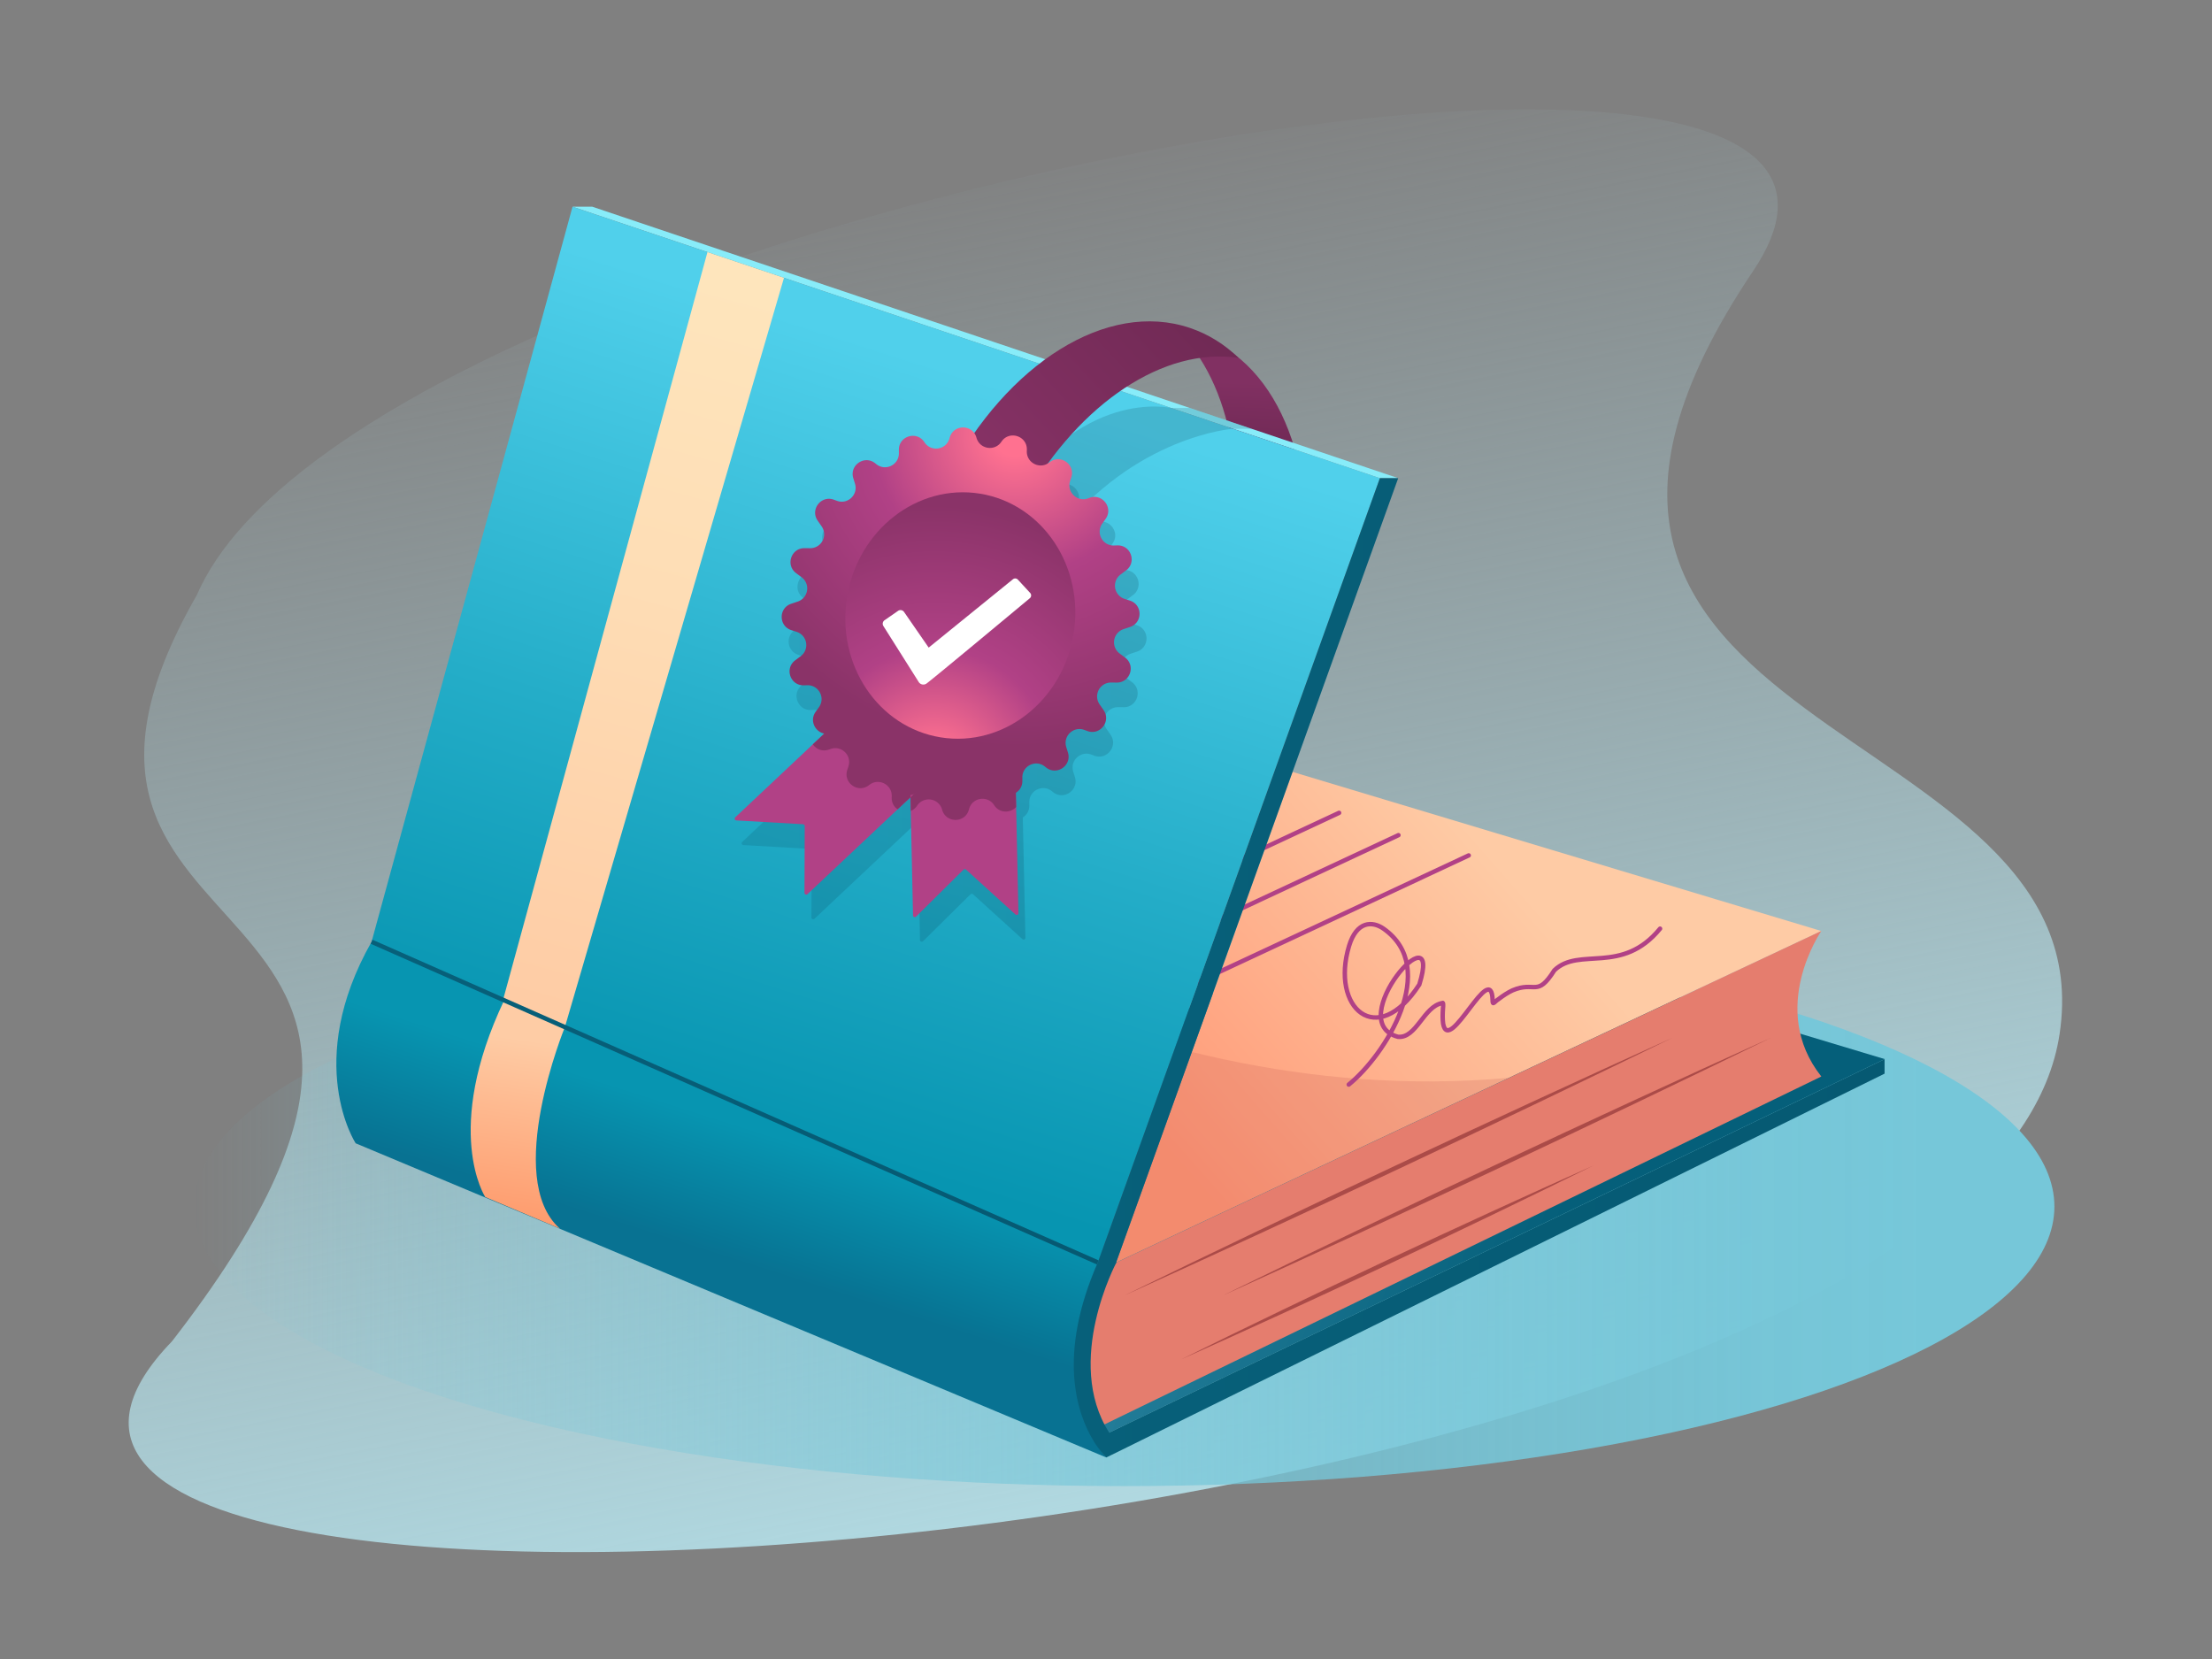 <svg xmlns="http://www.w3.org/2000/svg" viewBox="0 0 500 375" xmlns:v="https://vecta.io/nano"><rect x="0" y="0" width="500" height="375" fill="#808080" stroke="none"/><defs><linearGradient id="A" x1="201.236" y1="34.553" x2="271.558" y2="395.335" href="#Q"><stop offset="0" stop-color="#b5e1ea" stop-opacity="0"/><stop offset=".926" stop-color="#b5e1ea"/></linearGradient><linearGradient id="B" x1="43.873" y1="272.729" x2="464.377" y2="272.729" href="#Q"><stop offset="0" stop-color="#76c7d9" stop-opacity="0"/><stop offset=".015" stop-color="#76c7d9" stop-opacity=".025"/><stop offset=".205" stop-color="#76c7d9" stop-opacity=".317"/><stop offset=".387" stop-color="#76c7d9" stop-opacity=".561"/><stop offset=".555" stop-color="#76c7d9" stop-opacity=".751"/><stop offset=".708" stop-color="#76c7d9" stop-opacity=".888"/><stop offset=".838" stop-color="#76c7d9" stop-opacity=".971"/><stop offset=".932" stop-color="#76c7d9"/></linearGradient><linearGradient id="C" x1="349.184" y1="285.752" x2="216.97" y2="235.133" href="#Q"><stop offset="0" stop-color="#055f7a"/><stop offset=".542" stop-color="#217b97"/><stop offset="1" stop-color="#3d97b4"/></linearGradient><linearGradient id="D" x1="343.203" y1="200.135" x2="268.439" y2="265.862" href="#Q"><stop offset="0" stop-color="#fecba5"/><stop offset="1" stop-color="#ff9876"/></linearGradient><linearGradient id="E" x1="279.286" y1="129.956" x2="281.202" y2="86.412" href="#Q"><stop offset=".219" stop-color="#5a2144"/><stop offset="1" stop-color="#813062"/></linearGradient><linearGradient id="F" x1="164.996" y1="252.249" x2="218.42" y2="84.445" href="#Q"><stop offset="0" stop-color="#0795b1"/><stop offset=".441" stop-color="#24adc8"/><stop offset="1" stop-color="#50d0eb"/></linearGradient><linearGradient id="G" x1="243.353" y1="127.507" x2="273.919" y2="71.287" href="#Q"><stop offset="0" stop-color="#05415b"/><stop offset="1" stop-color="#032a3b"/></linearGradient><linearGradient id="H" x1="219.802" y1="116.157" x2="289.802" y2="51.541" href="#Q"><stop offset="0" stop-color="#8a3368"/><stop offset=".996" stop-color="#66264d"/></linearGradient><linearGradient id="I" x1="167.467" y1="63.864" x2="122.263" y2="227.559" href="#Q"><stop offset="0" stop-color="#fee5bc"/><stop offset=".425" stop-color="#feddb5"/><stop offset="1" stop-color="#fecca5"/></linearGradient><linearGradient id="J" x1="172.507" y1="251.592" x2="162.233" y2="283.783" href="#Q"><stop offset=".123" stop-color="#0795b1"/><stop offset=".877" stop-color="#077796"/><stop offset="1" stop-color="#087292"/></linearGradient><linearGradient id="K" x1="114.654" y1="277.044" x2="120.818" y2="235.264" href="#Q"><stop offset=".027" stop-color="#fe9b6d"/><stop offset="1" stop-color="#fecca5"/></linearGradient><linearGradient id="L" x1="167.643" y1="157.536" x2="259.155" y2="157.536" href="#G"/><radialGradient id="M" cx="229.43" cy="97.889" fx="229.43" fy="97.889" r="71.008" href="#Q"><stop offset=".072" stop-color="#ff7190"/><stop offset=".453" stop-color="#b14186"/><stop offset=".998" stop-color="#8a3368"/></radialGradient><radialGradient id="N" cx="211.317" cy="173.537" fx="211.317" fy="173.537" r="59.468" gradientTransform="translate(319.903 -97.412) rotate(80.842)" href="#M"/><linearGradient id="O" x1="83.79" y1="249.121" x2="248.348" y2="249.121" href="#Q"><stop offset="0" stop-color="#07607a"/><stop offset="1" stop-color="#065972"/></linearGradient><linearGradient id="P" x1="242.719" y1="218.763" x2="425.988" y2="218.763" href="#O"/><linearGradient id="Q" gradientUnits="userSpaceOnUse"/></defs><path d="M44.489 134.508c-49.872 87.022 78.679 60.001-5.628 168.704-84.738 87.451 408.925 48.754 426.69-69.492 11.019-73.345-141.306-65.34-69.235-172.518 54.79-81.481-314.626-12.961-351.826 73.306z" fill="url(#A)"/><ellipse cx="254.125" cy="272.729" rx="210.252" ry="63.188" fill="url(#B)"/><path fill="url(#C)" d="M250.718 323.827l175.308-84.428-119.523-35.965-125.875 81.933 70.09 38.46z"/><path fill="url(#D)" d="M252.287 285.366l159.405-74.922-119.523-35.965-39.882 110.887z"/><path d="M276.687 134.527c5.777.517 11.565.776 17.369.682 4.688-28.023-4.356-53.052-23.106-59.42-1.614-.548-3.237-.941-4.896-1.187 12.349 11.988 16.756 35.341 10.633 59.925z" fill="url(#E)"/><path d="M252.287 285.366l88.81-41.742c-91.35 8.257-163.884-48.588-163.884-48.588l75.074 90.329z" fill="#c45653" opacity=".2"/><path d="M248.957 232.125l83.033-38.768m-98.917 34.189l83.033-38.768m-96.447 33.723l83.033-38.768" fill="none" stroke="#b14186" stroke-linecap="round" stroke-miterlimit="10"/><path d="M411.692 210.444s-12.156 17.531 0 32.887l-162.347 78.794-15.038-13.774 18.047-22.987 159.338-74.92z" fill="#e57d6e"/><path fill="#88ecf9" d="M311.909 108.082L129.414 46.726h4.468l182.168 61.356h-4.142z"/><path fill="url(#F)" d="M248.146 285.366L83.992 212.876l45.422-166.15 182.495 61.356-63.763 177.285z"/><path d="M239.065 121.05c17.519-22.559 39.636-24.132 39.636-24.132h4.201l-13.988-4.711h-4.226s-20.775-4.775-37.315 22.542c-1.72 2.84 9.655 8.924 11.691 6.302z" fill="url(#G)" opacity=".17"/><path d="M269.026 74.143c-18.869-6.408-41.447 8.163-54.761 33.539 6.052.708 12.381 1.881 17.619 4.754 12.278-21.306 31.175-34.066 48.095-31.535-3.143-3.041-6.808-5.35-10.952-6.758z" fill="url(#H)"/><path fill="url(#I)" d="M127.682 232.17l-13.972-6.17 46.206-169.018 17.298 5.816-49.531 169.373z"/><path d="M80.395 258.431s-11.902-18.229 3.598-45.555l164.154 72.491s-12.542 26.726 1.928 44.084l-169.68-71.02z" fill="url(#J)"/><path d="M109.683 270.576s-9.738-14.975 4.3-44.514l13.699 6.108s-13.972 34.115-1.15 45.532l-16.849-7.126z" fill="url(#K)"/><path d="M254.125 292.841c39.547-19.329 83.831-40.133 123.964-58.287-39.589 19.332-83.843 40.157-123.964 58.287h0zm22.265 0c39.547-19.329 83.831-40.133 123.964-58.287-39.589 19.331-83.843 40.157-123.964 58.287h0zm-9.411 14.437c29.661-14.68 62.962-30.321 93.202-43.823-29.695 14.679-62.969 30.341-93.202 43.823h0z" fill="#ab4b48"/><path d="M304.87 245.158c8.234-6.67 20.671-26.275 7.859-35.242-2.506-1.754-6.066-1.754-7.781 3.89-4.257 14.013 6.29 23.543 15.873 8.749 5.511-17.602-17.501 8.425-4.833 11.804 4.187.417 5.79-6.869 10.015-7.621.269-.296.229.68.166 1.186-.082 1.22-.111 2.371.031 3.466 1.32 7.28 10.944-14.8 11.187-5.282.004 1.285.404.319 1.32-.246 1.026-.782 2.098-1.493 3.18-2 5.192-2.204 5.487 1.725 9.458-4.534 5.631-5.402 15.243 1.127 23.895-9.412" fill="none" stroke="#b14186" stroke-linecap="round" stroke-miterlimit="10"/><path d="M255.523 147.788l1.492-.499c2.875-.962 2.848-5.038-.04-5.961l-1.2-.383a3.14 3.14 0 0 1-.928-5.495l1.272-.955c2.445-1.836 1.086-5.728-1.971-5.643l-.775.022c-2.589.072-4.145-2.847-2.641-4.956l.753-1.056c1.798-2.522-.759-5.847-3.658-4.756l-.278.105c-2.472.93-4.917-1.425-4.079-3.93l.255-.762c.994-2.973-2.507-5.404-4.945-3.434h0c-2.085 1.685-5.187.146-5.106-2.534l.009-.305c.095-3.155-4.005-4.458-5.749-1.827-1.489 2.247-4.933 1.692-5.64-.909h0c-.829-3.046-5.131-3.097-6.032-.072l-.087.293c-.765 2.569-4.193 3.056-5.643.801h0c-1.696-2.637-5.783-1.429-5.774 1.706l.002.803c.008 2.641-3.053 4.109-5.107 2.449l-.231-.187c-2.409-1.947-5.882.406-4.968 3.365l.383 1.24c.765 2.475-1.63 4.757-4.065 3.874l-.729-.264c-2.875-1.042-5.388 2.226-3.644 4.738l.907 1.306a3.14 3.14 0 0 1-2.608 4.925l-1.26-.013c-3.031-.031-4.338 3.83-1.911 5.647l1.259.942a3.14 3.14 0 0 1-.884 5.484l-1.492.499c-2.875.962-2.848 5.038.04 5.961l1.2.383a3.14 3.14 0 0 1 .928 5.495l-1.272.956c-2.445 1.836-1.086 5.728 1.971 5.643l.775-.021a3.14 3.14 0 0 1 2.641 4.955l-.753 1.057c-1.43 2.005-.103 4.511 1.957 4.907l-1.958 1.842-.633.595h0l-17.535 16.499c-.26.245-.101.681.255.701l15.067.86c.216.012.384.191.383.407l-.058 15.092c-.001.357.425.542.685.297l21.321-20.061 1.953-1.832.577 26.694c.008.356.439.531.692.28l10.725-10.618c.154-.152.399-.157.559-.012l11.173 10.145c.264.24.687.047.679-.31l-.518-23.978-.068-3.219c.856-.523 1.476-1.446 1.473-2.667l-.002-.803c-.008-2.641 3.053-4.109 5.107-2.449l.231.186c2.409 1.947 5.882-.406 4.967-3.365l-.383-1.239c-.765-2.475 1.63-4.757 4.065-3.875l.729.264c2.875 1.042 5.388-2.226 3.644-4.737l-.907-1.307a3.14 3.14 0 0 1 2.608-4.925l1.26.013c3.032.031 4.339-3.83 1.911-5.647l-1.259-.942a3.14 3.14 0 0 1 .884-5.485z" fill="url(#L)" opacity=".17"/><g fill="#b14186"><path d="M181.845 201.808l.058-15.092c.001-.216-.167-.395-.383-.407l-15.067-.86c-.356-.02-.515-.457-.255-.702l25.247-23.755 16.332 17.358-25.247 23.755c-.26.244-.686.059-.685-.298z"/><path d="M229.528 206.702l-11.173-10.145c-.16-.145-.405-.14-.559.012l-10.725 10.618c-.254.251-.684.077-.692-.28l-.749-34.657 23.828-.515.749 34.657c.008.357-.415.549-.679.31z"/></g><g fill="#8a3368"><path d="M205.81 180.207l-2.913 2.732c-.807-.539-1.375-1.469-1.338-2.655l.016-.307c.079-2.68-3.028-4.219-5.11-2.534-.762.617-1.631.807-2.438.677-1.753-.283-3.187-2.07-2.505-4.112l.256-.764c.834-2.504-1.611-4.862-4.08-3.925l-.281.098c-1.516.573-2.936-.065-3.686-1.168l7.714-7.255 14.275 15.17.088 4.042z"/><path d="M229.692 182.413c-1.272 1.384-3.75 1.492-4.977-.416-.52-.812-1.297-1.268-2.114-1.4-1.463-.236-3.048.557-3.533 2.2l-.081.296c-.906 3.021-5.202 2.969-6.035-.079a3.11 3.11 0 0 0-2.525-2.272 3.11 3.11 0 0 0-3.112 1.364c-.393.588-.896.971-1.439 1.192l-.065-3.09 1.966-1.857-2.054-2.185-.087-3.91 23.824-.519.232 10.677z"/></g><path d="M226.36 99.847h0c1.744-2.631 5.844-1.328 5.749 1.827l-.009.305c-.081 2.68 3.02 4.219 5.106 2.534h0c2.438-1.97 5.939.461 4.945 3.434l-.255.762c-.838 2.505 1.607 4.86 4.079 3.93l.278-.105c2.899-1.091 5.456 2.234 3.658 4.756l-.753 1.056c-1.503 2.109.052 5.028 2.641 4.956l.775-.022c3.056-.085 4.416 3.807 1.971 5.643l-1.272.955a3.14 3.14 0 0 0 .928 5.495l1.2.384c2.888.923 2.915 5 .04 5.961l-1.492.499a3.14 3.14 0 0 0-.884 5.485l1.259.942c2.427 1.817 1.12 5.678-1.911 5.647l-1.26-.013a3.14 3.14 0 0 0-2.608 4.925l.907 1.307c1.744 2.511-.769 5.779-3.644 4.738l-.729-.264c-2.435-.882-4.829 1.4-4.065 3.875l.383 1.24c.914 2.959-2.558 5.312-4.968 3.365l-.231-.187c-2.054-1.66-5.115-.192-5.107 2.449l.002.803c.009 3.135-4.078 4.342-5.774 1.706h0c-1.45-2.255-4.878-1.768-5.643.801l-.087.292c-.901 3.025-5.203 2.974-6.032-.072h0c-.708-2.601-4.151-3.157-5.64-.909h0c-1.744 2.631-5.844 1.328-5.749-1.827l.009-.305c.081-2.68-3.02-4.219-5.106-2.534h0c-2.438 1.97-5.939-.461-4.945-3.434l.255-.762c.838-2.505-1.607-4.86-4.079-3.93l-.278.105c-2.899 1.091-5.456-2.234-3.658-4.756l.753-1.056c1.503-2.109-.052-5.028-2.641-4.956l-.775.022c-3.056.085-4.416-3.807-1.971-5.643l1.272-.955a3.14 3.14 0 0 0-.928-5.495l-1.2-.384c-2.888-.923-2.915-5-.04-5.961l1.492-.499a3.14 3.14 0 0 0 .884-5.485l-1.259-.942c-2.427-1.817-1.12-5.678 1.911-5.647l1.26.013a3.14 3.14 0 0 0 2.608-4.925l-.907-1.307c-1.744-2.511.769-5.779 3.644-4.738l.729.264c2.435.882 4.829-1.4 4.065-3.874l-.383-1.24c-.914-2.959 2.558-5.312 4.968-3.365l.231.187c2.054 1.66 5.115.192 5.107-2.449l-.002-.803c-.009-3.135 4.078-4.342 5.774-1.706h0c1.45 2.255 4.878 1.768 5.643-.801l.087-.293c.901-3.025 5.203-2.974 6.032.072h0c.708 2.602 4.151 3.157 5.64.909z" fill="url(#M)"/><ellipse cx="217.139" cy="139.097" rx="27.906" ry="25.95" transform="matrix(.159 -.987 .987 .159 45.255 331.329)" fill="url(#N)"/><path d="M228.966 130.932l-19.045 15.453-5.565-8.055c-.306-.444-.909-.559-1.354-.254l-3.06 2.122a.97.97 0 0 0-.263 1.307l8.026 12.716a1.24 1.24 0 0 0 1.668.328c.82-.518 19.605-16.159 23.407-19.326.364-.303.398-.848.077-1.196l-2.773-3.003c-.296-.32-.779-.364-1.118-.09z" fill="#fff"/><path fill="none" stroke="url(#O)" stroke-miterlimit="10" d="M 83.992 212.876 L 248.146 285.366"/><path d="M250.718 323.827c-10.307-16.116 1.636-38.463 1.636-38.463h-.066l63.762-177.282h-4.142l-63.762 177.282h-.006c-9.231 21.106-4.649 34.209-1.036 40.208 1.35 2.236 2.563 3.477 2.891 3.79l.082.082 3.64-1.786 172.271-84.97v-3.273l-175.271 84.411z" fill="url(#P)"/></svg>